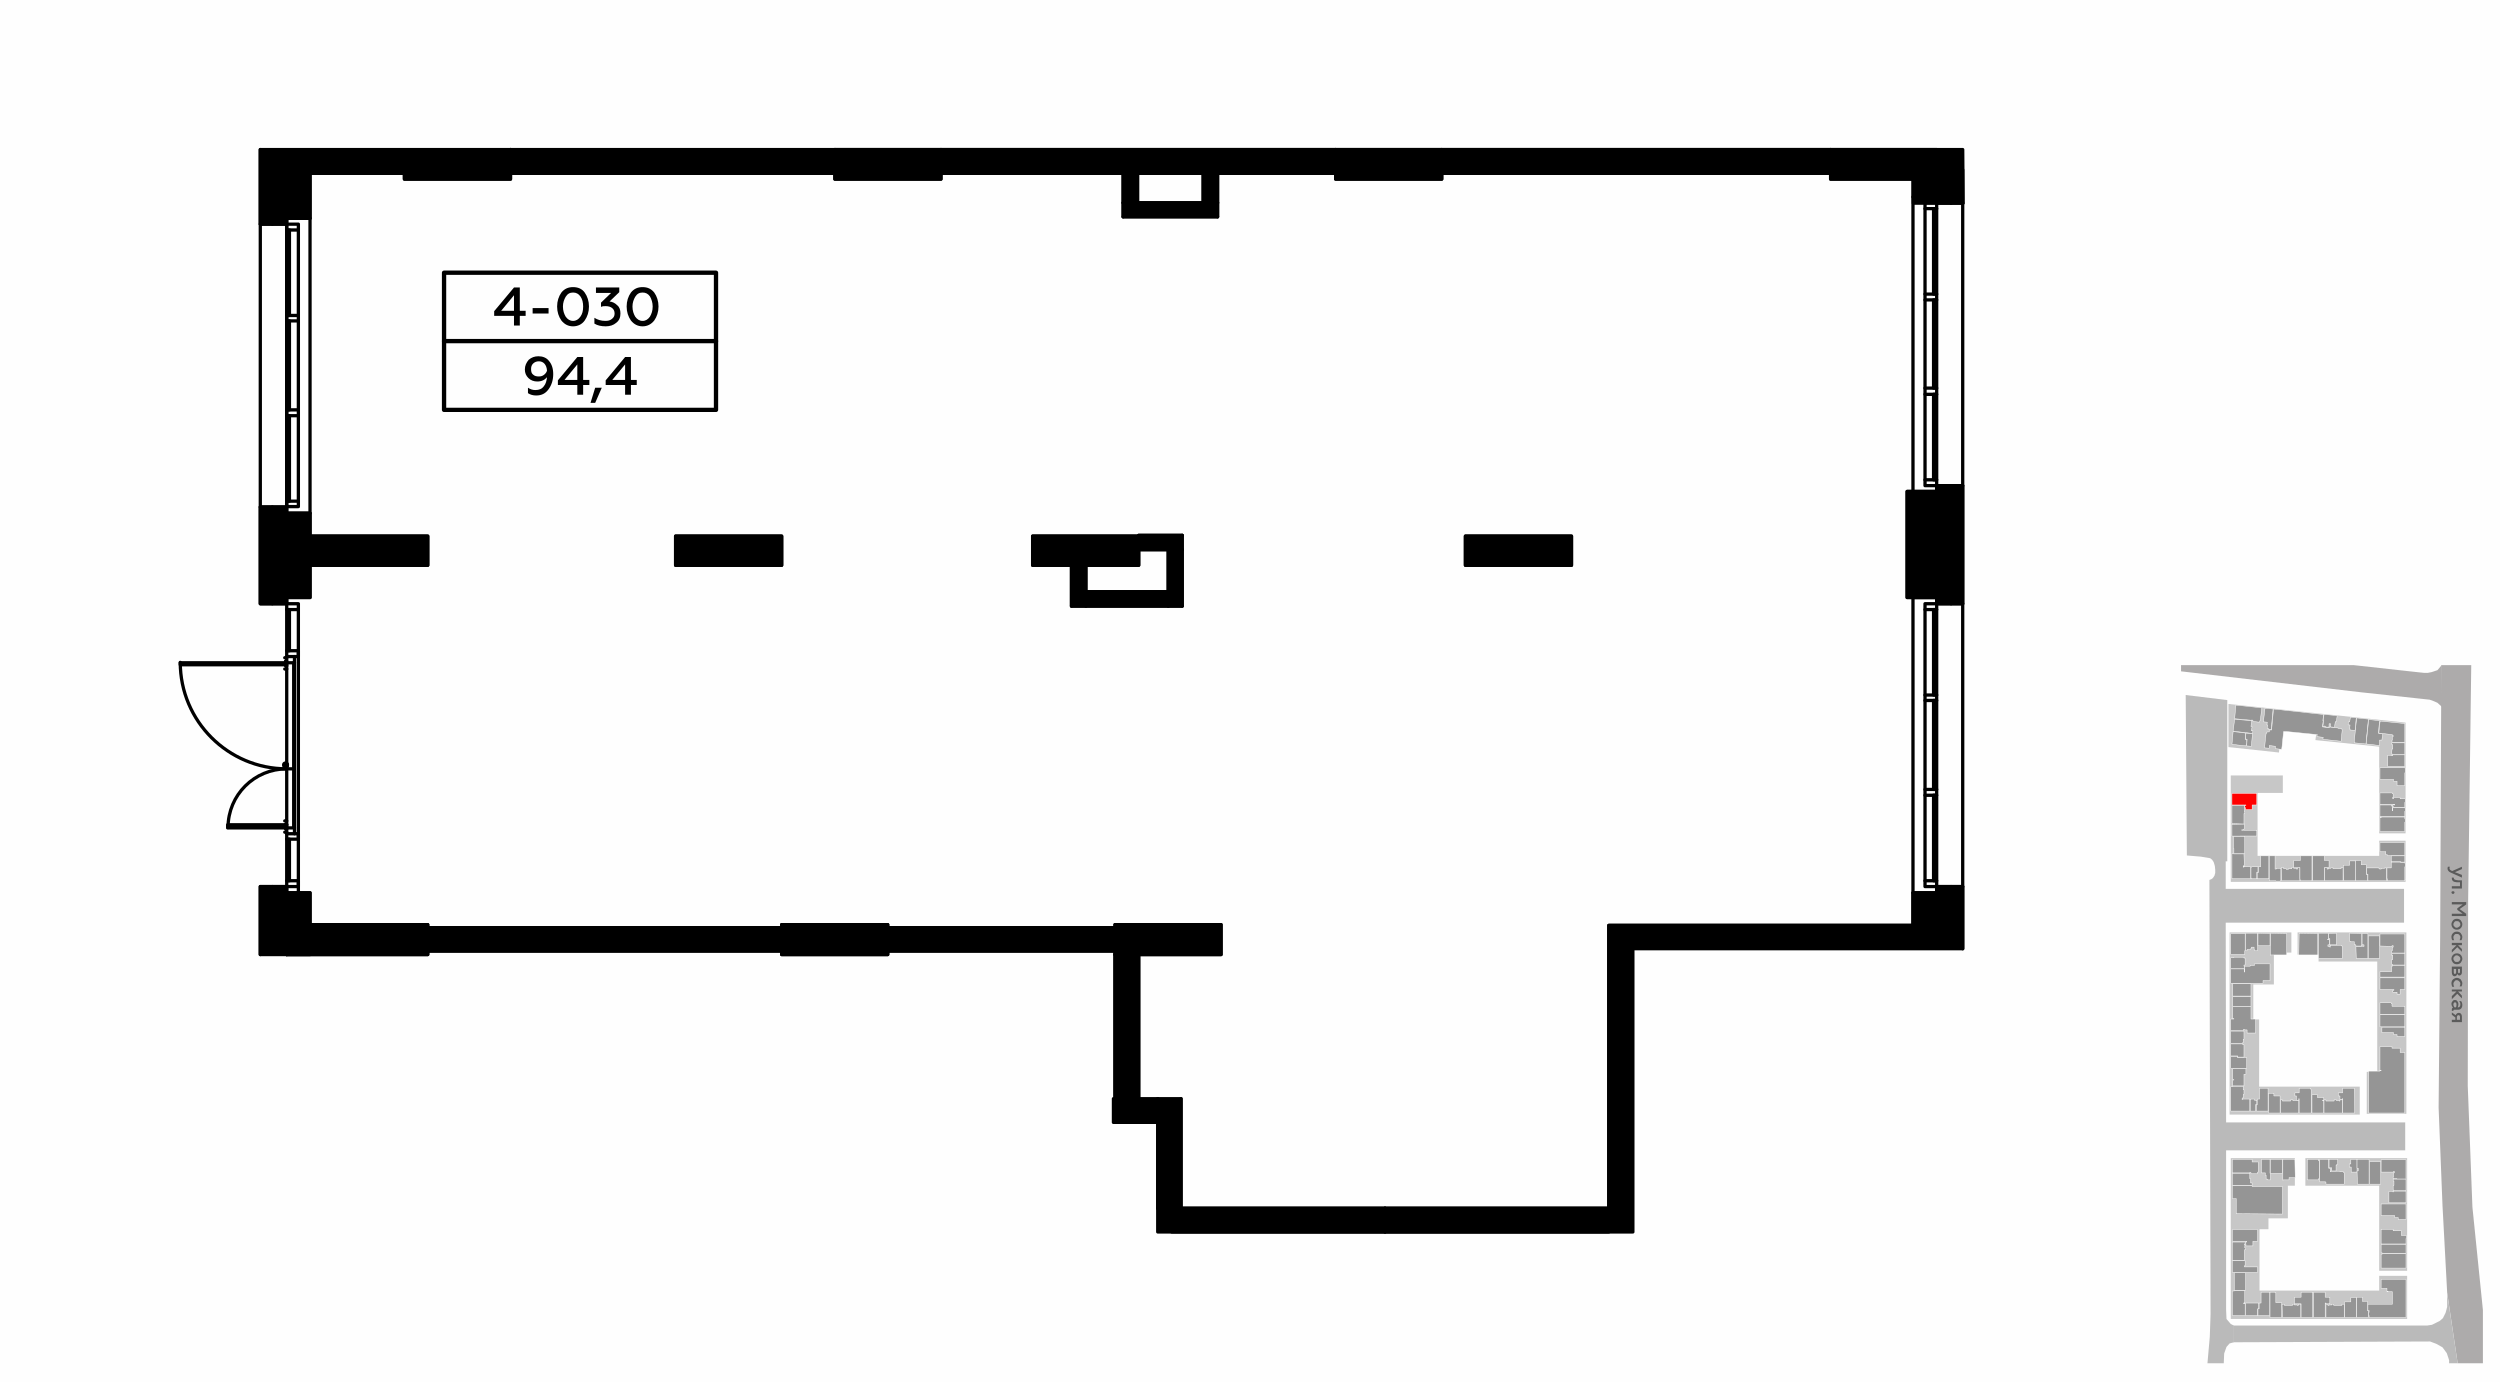 <?xml version="1.0" encoding="UTF-8"?>
<!DOCTYPE svg PUBLIC "-//W3C//DTD SVG 1.1//EN" "http://www.w3.org/Graphics/SVG/1.1/DTD/svg11.dtd">
<!-- Creator: CorelDRAW X8 -->
<svg xmlns="http://www.w3.org/2000/svg" xml:space="preserve" width="100%" height="100%" version="1.1" style="shape-rendering:geometricPrecision; text-rendering:geometricPrecision; image-rendering:optimizeQuality; fill-rule:evenodd; clip-rule:evenodd"
viewBox="0 0 6435 3556"
 xmlns:xlink="http://www.w3.org/1999/xlink">
 <defs>
  <style type="text/css">
   <![CDATA[
    .str2 {stroke:black;stroke-width:8.47;stroke-linecap:round;stroke-linejoin:round}
    .str1 {stroke:black;stroke-width:8.47;stroke-linecap:round;stroke-linejoin:round}
    .str3 {stroke:black;stroke-width:8.47;stroke-linecap:round;stroke-linejoin:round}
    .str4 {stroke:black;stroke-width:11.12;stroke-linecap:round;stroke-linejoin:round}
    .str5 {stroke:black;stroke-width:11.12;stroke-linecap:round;stroke-linejoin:round}
    .str0 {stroke:white;stroke-width:1.15;stroke-linecap:round;stroke-linejoin:round}
    .fil1 {fill:none}
    .fil8 {fill:none;fill-rule:nonzero}
    .fil0 {fill:#FEFEFE}
    .fil11 {fill:black}
    .fil10 {fill:black}
    .fil3 {fill:#959595}
    .fil5 {fill:#ADABAB}
    .fil6 {fill:#BABABA}
    .fil2 {fill:#C7C7C7}
    .fil4 {fill:red}
    .fil7 {fill:#5B5B5B;fill-rule:nonzero}
    .fil9 {fill:black;fill-rule:nonzero}
    .fil12 {fill:black;fill-rule:nonzero}
   ]]>
  </style>
 </defs>
 <g id="Слой_x0020_1">
  <g id="_592502032">
   <g>
    <rect class="fil0" width="6435" height="3556"/>
    <rect class="fil1" x="5614" y="1712" width="778" height="1797"/>
    <polygon class="fil2" points="5736,1923 5736,1812 6192,1860 6192,2145 6124,2145 6124,1922 5960,1905 5960,1904 5962,1890 5872,1881 5866,1937 "/>
    <polygon class="fil2" points="5876,1996 5876,2041 5811,2041 5811,2203 6124,2203 6124,2164 6192,2164 6192,2270 5742,2270 5742,1996 "/>
    <polygon class="fil2" points="5914,2457 5914,2400 6194,2400 6194,2867 6092,2867 6092,2759 6119,2759 6119,2475 5968,2475 5968,2457 "/>
    <polygon class="fil2" points="5898,2400 5898,2452 5853,2452 5853,2534 5800,2534 5800,2624 5815,2624 5815,2797 6074,2797 6074,2869 5739,2869 5739,2400 "/>
    <polygon class="fil2" points="5934,2981 6196,2981 6196,3271 6124,3271 6124,3052 5934,3052 "/>
    <polygon class="fil2" points="6124,3284 6196,3284 6196,3395 5742,3395 5742,2981 5907,2981 5907,3052 5889,3052 5889,3136 5839,3136 5839,3164 5816,3164 5816,3322 6124,3322 "/>
    <path class="fil3 str0" d="M6146 1944c0,16 0,13 0,29 15,0 29,0 44,0 0,-6 0,-20 0,-28l0 -2 -4 0 -13 0 -4 0 -10 0 0 2 -2 0 -1 0 0 -1 -10 0z"/>
    <path class="fil3 str0" d="M6126 1976l0 0c0,20 0,9 0,29l0 1 5 0 0 0 16 0 0 0 4 0 0 0 10 0 0 5 9 0 0 10 0 1 20 0 0 -2c0,-19 0,-8 0,-27l0 0 0 -4 1 0 0 -1 0 0 0 0 0 -1 0 -1 0 0 0 0 0 -4 0 -2 0 -1 0 0 0 0 0 -1 0 -1 0 0 0 0 -1 0 0 -1 -3 0 0 0c-20,0 -41,0 -61,0z"/>
    <path class="fil3 str0" d="M6146 2041l-15 0 0 0 -5 0 0 1c0,18 0,11 0,28l0 0 0 1 34 0 0 -1 4 0 0 2 -4 0 0 0 -1 0 0 4 2 0 0 2c21,0 7,0 29,0l0 -1 0 0 0 -4 0 0 0 -2 0 -5 0 -1 1 0 0 -1 0 0 0 0 0 0 0 0 0 -4 0 -3 0 0 0 0 0 0 0 0 0 -1 -13 0 0 -3 -17 0 0 3 -2 0 0 -4 1 0 0 -9 -2 0 0 -2 -7 0 0 0 -5 0 0 0z"/>
    <path class="fil3 str0" d="M6158 2072l-32 0 0 2 0 0 0 2 0 9 0 0 0 4 0 0 0 2 0 9 0 2 3 0 0 0c32,0 36,0 61,0l0 -4 0 0 0 -4 0 0 0 -5 0 -1 1 0 0 0 0 0 0 0 0 0 0 -1 0 -4 0 -2 0 0 0 0 0 -1 0 0 0 0 -1 0 0 -1 -15 0 -1 0 -15 0 0 3 0 0 0 5 -1 0 0 -5 0 -7 -2 0 0 -2 2 0 0 -1z"/>
    <path class="fil3 str0" d="M6129 2103l-4 0 0 0 4 0 0 2 -3 0 0 2 0 10 0 7 0 10 0 2 0 0 0 4 13 0c23,0 21,0 39,0l12 0 0 -4 0 0 0 -12 0 -8 1 0 0 0 0 0 0 -1 0 0 0 0 0 -4 0 -3 0 0 0 0 0 0 0 0 0 0 -1 0 0 -5 0 0c-20,0 -40,0 -61,0z"/>
    <path class="fil3 str0" d="M6005 2236l0 -1 0 -2 -5 0 0 1 0 1 -4 0 0 0 -3 0 0 1 0 1 -2 0 -1 0 0 -2 0 -1 0 -1 -6 0 0 2 0 0 0 9 0 0 0 4 0 0 0 14 0 0 0 5c13,0 37,0 47,0l0 0 0 -5 0 0 0 -10 0 0 0 -4 0 0 0 -13 0 -1 0 -1 -5 0 0 3 -1 0c-8,0 -11,0 -20,0z"/>
    <path class="fil3 str0" d="M6095 2250c0,5 0,11 0,17 0,0 37,0 48,0l0 -5 0 -17 0 -4 0 -7 -5 0 0 1 -1 0 -8 0 0 2 0 0 -4 0 0 -1 0 -1 -2 0 0 -1c-15,0 -13,0 -31,0l0 2 0 1 0 13 2 0 1 0z"/>
    <path class="fil3 str0" d="M6144 2262l1 0 0 5c22,0 29,0 45,0l0 -4 1 0 0 0 -1 0 0 -4 0 0 0 -2 0 -10 0 0 0 -4 0 0 0 -8 0 0 0 -4 1 0 0 0 0 0 0 0 0 0 0 -1 0 -4 0 -2 0 0 0 0 0 -1 0 -1 0 0 0 0 0 0 -1 0 0 -2 -10 0 -1 0 0 -1 -3 0 0 0 -9 0 0 0 -4 0 0 0 -8 0 0 14 0 1 -11 0c0,6 0,17 0,28z"/>
    <path class="fil3 str0" d="M5920 2262l0 -15 0 -4 0 -8 0 -2 -6 0 0 2 0 2 -1 0 -1 0 -1 0 0 -2 -3 0 0 0 -4 0 0 -1 0 -1 -5 0 0 2 0 1 -9 0 0 1 0 1 -4 0 -1 0 0 -2 -6 0 -1 0 0 -3 -6 0 0 1 0 1c0,11 1,21 1,32 13,0 31,0 45,0l2 0 0 -5z"/>
    <path class="fil3 str0" d="M5871 2262l0 -10 0 0 0 -4 0 0 0 -13 -3 0 0 0 -9 0 0 1 0 1 -2 0 -1 0 0 -2 0 0 0 -6 0 -9 0 -4 0 -13 -2 0 0 0 -11 0 -2 0c0,21 0,46 0,64l2 0 11 0 4 0 0 1 0 0 0 0 0 0 2 0 0 0 7 0 1 0 1 0 0 0 0 0 1 0 0 -1 1 0 0 -5 0 0z"/>
    <path class="fil3 str0" d="M5766 2152c8,0 12,0 17,0l6 0 4 0 13 0 3 0 0 -1 0 -12 0 0 0 -2 -13 0 -4 0 -15 0 -2 0 0 0 0 -2 0 -1 2 0 0 -9 0 0 0 -4 -1 0c-11,0 -22,1 -32,1l0 0 1 0c0,7 0,18 0,28l0 2 4 0 0 0 4 0 13 0zm8 -15l-4 0 0 -1 4 0 0 1z"/>
    <path class="fil4 str0" d="M5777 2072l0 0 4 0 0 1 -3 0 0 6 1 0 1 0 0 5 8 0 9 0 0 -12 12 0 0 -1c0,-10 0,-18 0,-28l0 -1 -64 0 0 2 0 28c11,0 21,0 32,0z"/>
    <polygon class="fil3 str0" points="5781,1887 5798,1888 5795,1921 5783,1920 5784,1903 5780,1902 5781,1887 "/>
    <path class="fil3 str0" d="M5748 1883l8 1c9,1 13,1 24,3l-1 16 4 1 0 8 -2 8 -36 -4 3 -33z"/>
    <polygon class="fil3 str0" points="5752,1851 5759,1852 5796,1855 5794,1870 5794,1870 5797,1870 5795,1881 5799,1881 5798,1888 5748,1882 "/>
    <polygon class="fil3 str0" points="5755,1815 5822,1822 5818,1855 5817,1855 5816,1859 5799,1857 5799,1854 5796,1853 5796,1854 5752,1850 "/>
    <polygon class="fil3 str0" points="5830,1823 5851,1825 5846,1878 5838,1877 5839,1875 5836,1875 5837,1866 5835,1866 5836,1859 5826,1858 "/>
    <path class="fil3 str0" d="M5852 1825l119 13 10 1 -2 16 1 0 -2 16c6,1 9,1 18,2l0 -2 23 3 0 1 9 1 0 2 1 0 -3 30 -47 -5 1 -5 -16 -2 0 -3 1 -2 -80 -8 -7 0 -4 39 -1 7 -16 -2 0 -6 -16 -2 0 7 -12 -1c1,-16 3,-28 4,-38l2 0 0 -3 6 0 0 -5 6 0c2,-20 3,-33 5,-54z"/>
    <path class="fil3 str0" d="M6066 1848l1 0 29 3 0 3c-2,22 -4,38 -6,61l-30 -3 0 -5c3,-26 3,-34 6,-59z"/>
    <path class="fil3 str0" d="M6097 1852l28 3 -3 32 2 1 9 1 -2 16 -6 0 0 14 -34 -4 0 -5c2,-21 4,-36 6,-58z"/>
    <polygon class="fil3 str0" points="6127,1856 6186,1862 6190,1862 6190,1911 6157,1911 6157,1905 6158,1905 6158,1896 6160,1896 6160,1893 6158,1893 6158,1891 6124,1887 6123,1887 6126,1859 "/>
    <polygon class="fil3 str0" points="6159,1941 6156,1941 6157,1928 6159,1928 6159,1917 6157,1917 6156,1913 6157,1912 6190,1912 6190,1942 6186,1942 6159,1942 "/>
    <polygon class="fil3 str0" points="6126,2169 6131,2169 6190,2169 6190,2202 6145,2202 6145,2200 6141,2200 6141,2192 6126,2192 "/>
    <polygon class="fil3 str0" points="6190,2219 6180,2219 6180,2218 6155,2218 6155,2203 6190,2203 "/>
    <path class="fil3 str0" d="M6063 2215l15 0 0 11 13 0c0,10 0,14 0,25l3 0 0 16 -31 0c0,-20 0,-34 0,-52z"/>
    <path class="fil3 str0" d="M6048 2216l15 0c0,18 0,31 0,51l-30 0 -1 -40 16 0 0 -11z"/>
    <path class="fil3 str0" d="M5953 2267c0,-24 0,-40 0,-63l0 -1 30 0 0 12 12 0 0 18 -12 0 0 34 -30 0z"/>
    <path class="fil3 str0" d="M5951 2267l-30 0 -1 -5 0 -29 -16 0 0 -18 17 0 0 -12 30 0 0 3c0,23 0,37 0,61z"/>
    <path class="fil3 str0" d="M5819 2203l21 0c0,22 0,36 0,59l-30 0 0 -16 3 0 0 -15 6 0 0 -28z"/>
    <polygon class="fil3 str0" points="5796,2231 5812,2231 5812,2234 5812,2245 5809,2245 5809,2262 5795,2262 5794,2259 5794,2232 5796,2232 "/>
    <path class="fil3 str0" d="M5750 2198l26 0c0,11 1,19 1,30l-2 0 0 2 1 0 0 0 0 0 0 0 1 0 0 1 1 0 15 0c0,9 0,19 0,31l-48 0 0 -65 5 1zm24 32l2 0 0 1 0 0 0 1 -2 0 0 -2z"/>
    <path class="fil3 str0" d="M5749 2153l4 0 25 0c0,17 0,29 0,44l-28 0 0 -13 -1 0 0 -31z"/>
    <path class="fil3 str0" d="M5745 2073l32 0c0,9 0,7 0,16l1 0 0 5 -2 0c0,10 0,15 0,27l-31 -1 0 -47z"/>
    <polygon class="fil3 str0" points="6050,1846 6063,1847 6065,1848 6062,1880 6049,1879 6049,1876 6049,1877 6048,1876 6048,1876 6049,1866 6044,1866 6045,1858 6048,1858 "/>
    <polygon class="fil3 str0" points="5982,1839 5984,1839 6016,1842 6014,1856 6013,1856 6013,1858 6011,1858 6009,1872 5998,1871 5999,1863 5995,1863 5995,1868 5995,1869 5994,1872 5985,1871 5985,1870 5985,1869 5982,1869 5982,1870 5979,1870 5981,1855 5980,1854 "/>
    <polygon class="fil3 str0" points="5747,2565 5794,2565 5794,2590 5747,2590 5747,2566 "/>
    <polygon class="fil3 str0" points="6131,2644 6190,2644 6190,2668 6170,2668 6170,2663 6161,2663 6161,2658 6131,2658 "/>
    <polygon class="fil3 str0" points="5966,2458 5966,2403 5918,2402 5917,2458 "/>
    <polygon class="fil3 str0" points="5968,2458 5968,2463 5968,2463 5968,2467 5970,2467 6028,2467 6029,2467 6029,2462 6029,2462 6029,2446 6029,2446 6029,2442 6029,2435 6027,2435 6027,2434 6027,2433 5998,2433 5998,2434 5998,2438 5997,2438 5997,2436 5992,2436 5992,2436 5992,2432 5992,2432 5996,2432 5996,2419 5991,2419 5991,2418 5993,2418 5993,2403 5993,2403 5993,2402 5968,2402 "/>
    <polygon class="fil3 str0" points="5994,2403 5994,2416 5997,2416 5997,2417 5997,2418 5997,2418 5997,2419 5997,2432 6014,2432 6014,2415 6014,2415 6014,2402 "/>
    <polygon class="fil3 str0" points="6065,2467 6066,2467 6093,2467 6095,2467 6095,2462 6095,2449 6095,2445 6095,2403 6080,2403 6080,2432 6084,2432 6085,2432 6085,2436 6084,2436 6081,2436 6081,2436 6081,2435 6079,2435 6079,2435 6079,2436 6064,2436 "/>
    <polygon class="fil3 str0" points="6064,2435 6078,2435 6078,2435 6078,2434 6079,2434 6079,2403 6050,2402 6048,2402 6048,2423 6050,2423 6051,2423 6051,2424 6060,2424 6060,2425 6060,2432 6064,2432 6064,2433 "/>
    <polygon class="fil3 str0" points="6096,2409 6096,2467 6097,2467 6109,2467 6122,2467 6125,2467 6125,2409 "/>
    <polygon class="fil3 str0" points="6126,2435 6157,2436 6157,2434 6157,2434 6160,2434 6160,2434 6160,2438 6160,2438 6158,2438 6158,2446 6158,2447 6156,2447 6156,2453 6157,2453 6190,2453 6190,2405 6190,2404 6126,2404 "/>
    <path class="fil3 str0" d="M6157 2454l0 3 -1 0 0 2 2 0 1 0 0 1 0 1 0 8 0 1 -3 0 0 12 1 0 0 0 1 0 0 1 0 1c11,0 21,0 32,0l0 -2c0,-8 0,-21 0,-28 -14,0 -21,0 -33,0z"/>
    <path class="fil3 str0" d="M6158 2485l0 1 0 1 -1 0 0 -1 -1 0 0 15c-10,0 -20,0 -30,0l0 1 0 12 0 1c24,0 38,0 64,0 0,-22 0,-8 0,-29l0 -1c-11,0 -21,0 -32,0z"/>
    <polygon class="fil3 str0" points="6126,2517 6126,2519 6126,2546 6126,2547 6162,2547 6162,2549 6159,2549 6159,2554 6169,2554 6170,2554 6170,2559 6178,2559 6178,2548 6178,2547 6190,2547 6190,2546 6190,2517 "/>
    <polygon class="fil3 str0" points="6155,2581 6126,2581 6126,2583 6126,2610 6126,2611 6190,2611 6190,2590 6157,2590 6157,2590 6157,2583 6155,2583 6155,2583 "/>
    <polygon class="fil3 str0" points="6126,2612 6126,2614 6126,2622 6126,2629 6126,2641 6126,2643 6190,2643 6190,2612 "/>
    <polygon class="fil3 str0" points="6146,2694 6130,2694 6126,2694 6126,2695 6126,2752 6126,2755 6129,2755 6129,2756 6125,2756 6125,2756 6126,2756 6126,2757 6097,2757 6097,2865 6190,2865 6190,2709 6178,2709 6178,2708 6178,2698 6169,2698 6157,2698 6157,2694 6150,2694 "/>
    <polygon class="fil3 str0" points="6060,2801 6059,2801 6032,2801 6030,2801 6030,2813 6029,2813 6019,2813 6019,2821 6023,2821 6023,2822 6023,2830 6029,2830 6029,2828 6030,2828 6030,2833 6030,2841 6030,2845 6030,2860 6030,2865 6060,2865 6061,2865 "/>
    <path class="fil3 str0" d="M5949 2804l-1 0 0 -3 -1 0c-9,0 -18,0 -27,0l-2 0 0 12 -1 0 -10 0 0 8 4 0 0 1 0 10 6 0 0 -4 1 0 0 5 0 0c0,11 0,21 0,32l2 0c15,0 14,0 29,0 0,-24 0,-38 0,-61z"/>
    <polygon class="fil3 str0" points="5917,2860 5917,2845 5917,2841 5917,2833 5902,2833 5902,2832 5902,2831 5896,2831 5896,2834 5895,2834 5875,2834 5875,2833 5875,2831 5870,2831 5870,2832 5870,2832 5870,2833 5870,2833 5870,2865 5900,2865 5904,2865 5916,2865 5917,2865 "/>
    <path class="fil3 str0" d="M5869 2821l-16 0 0 -1 0 -2 0 -4 -14 0c0,18 0,31 0,51l1 0c9,0 21,0 29,0 0,-18 0,-30 0,-44z"/>
    <polygon class="fil3 str0" points="5838,2818 5838,2804 5838,2801 5836,2801 5825,2801 5825,2801 5821,2801 5821,2801 5816,2801 5816,2828 5816,2829 5810,2829 5810,2832 5810,2832 5810,2844 5809,2844 5808,2844 5808,2860 5836,2860 5838,2860 "/>
    <polygon class="fil3 str0" points="5809,2843 5809,2832 5803,2832 5803,2831 5803,2829 5794,2829 5794,2830 5794,2830 5792,2830 5792,2860 5806,2860 5806,2856 5806,2847 5806,2843 5808,2843 "/>
    <polygon class="fil3 str0" points="5791,2829 5788,2829 5775,2829 5773,2829 5773,2830 5773,2830 5772,2830 5771,2830 5771,2829 5771,2829 5771,2828 5772,2828 5772,2826 5773,2826 5774,2826 5774,2818 5774,2817 5776,2817 5776,2805 5774,2805 5774,2805 5774,2804 5774,2803 5774,2800 5774,2800 5774,2796 5747,2796 5747,2797 5746,2797 5746,2797 5742,2797 5742,2826 5742,2830 5742,2854 5742,2859 5742,2860 5789,2860 5791,2860 "/>
    <polygon class="fil3 str0" points="5776,2795 5776,2766 5776,2765 5781,2765 5781,2750 5750,2750 5750,2751 5747,2751 5747,2777 5747,2779 5750,2779 5750,2780 5747,2780 5747,2795 "/>
    <path class="fil3 str0" d="M5783 2750l0 -28c-12,0 -9,0 -24,0l0 -1 0 -2c-6,0 -11,0 -17,0 0,4 0,13 0,18l0 12 0 1c14,0 31,0 41,0z"/>
    <polygon class="fil3 str0" points="5755,2718 5760,2718 5760,2719 5760,2721 5772,2721 5773,2721 5776,2721 5776,2689 5774,2689 5774,2688 5772,2688 5772,2688 5772,2687 5742,2687 5742,2717 5742,2718 5747,2718 "/>
    <polygon class="fil3 str0" points="5982,2831 5987,2831 5987,2834 6008,2834 6008,2831 6014,2831 6014,2833 6021,2833 6021,2834 6023,2834 6023,2833 6023,2833 6023,2831 6029,2831 6029,2833 6029,2865 5982,2865 "/>
    <path class="fil3 str0" d="M5978 2833l0 -1 3 0 0 -7 -15 0 -1 0 0 -7 -14 0c0,15 0,29 0,47 7,0 18,0 28,0l2 0 0 -5 0 -10 0 -4 0 -13c1,0 3,0 -3,0z"/>
    <polygon class="fil3 str0" points="5774,2684 5774,2676 5774,2675 5776,2675 5776,2654 5760,2654 5756,2654 5742,2654 5742,2686 5772,2686 5772,2684 5772,2684 "/>
    <polygon class="fil3 str0" points="5774,2653 5774,2651 5774,2650 5778,2650 5778,2651 5784,2651 5784,2651 5784,2653 5784,2659 5806,2659 5806,2623 5794,2623 5794,2616 5794,2606 5794,2604 5794,2594 5794,2591 5747,2591 5747,2621 5747,2621 5747,2622 5750,2622 5750,2623 5746,2623 5746,2623 5742,2623 5742,2623 5742,2653 "/>
    <polygon class="fil3 str0" points="5747,2564 5794,2564 5794,2532 5794,2532 5794,2532 5794,2532 5747,2532 5746,2532 5746,2532 5747,2532 "/>
    <polygon class="fil3 str0" points="5747,2531 5814,2531 5823,2531 5825,2531 5825,2524 5836,2524 5836,2524 5843,2524 5843,2522 5843,2511 5843,2507 5843,2491 5843,2482 5843,2481 5812,2481 5811,2481 5803,2481 5803,2484 5803,2485 5792,2485 5792,2486 5792,2487 5778,2487 5778,2487 5778,2493 5778,2502 5777,2502 5777,2494 5742,2494 5742,2531 "/>
    <polygon class="fil3 str0" points="5777,2493 5777,2487 5776,2487 5776,2486 5776,2484 5777,2484 5779,2484 5779,2466 5776,2466 5776,2466 5776,2464 5750,2464 5750,2465 5742,2465 5742,2493 "/>
    <polygon class="fil3 str0" points="5844,2447 5844,2459 5845,2458 5886,2458 5886,2403 5844,2402 5844,2403 "/>
    <polygon class="fil3 str0" points="5742,2403 5779,2403 5779,2410 5779,2447 5778,2447 5778,2457 5742,2457 "/>
    <polygon class="fil3 str0" points="5811,2402 5811,2447 5803,2447 5803,2444 5802,2444 5802,2438 5795,2438 5795,2442 5793,2442 5793,2444 5784,2444 5784,2447 5780,2447 5780,2402 "/>
    <polygon class="fil3 str0" points="5843,2403 5843,2434 5812,2434 5812,2402 "/>
    <path class="fil3 str0" d="M5970 2988l-2 0 0 -4 -2 0 -9 0 -5 0 -10 0 -3 0c0,17 0,36 0,53l3 0 10 0 5 0 9 0 2 0 0 -3 2 0 0 -6 0 -4 0 -32 0 -4z"/>
    <polygon class="fil3 str0" points="5971,3040 5971,3040 5971,3042 5986,3042 5986,3043 5986,3043 5987,3043 5987,3048 5988,3048 6033,3048 6034,3048 6034,3018 6032,3018 6032,3017 6032,3016 6024,3016 6023,3016 6023,3015 6000,3015 6000,3016 5998,3016 5998,3012 5998,3007 5994,3007 5994,3006 5994,3000 5994,2998 5994,2984 5984,2984 5980,2984 5971,2984 "/>
    <polygon class="fil3 str0" points="6047,2996 6047,3004 6051,3004 6052,3004 6052,3014 6052,3014 6052,3017 6067,3017 6067,3000 6067,2995 6067,2984 6064,2984 6064,2984 6063,2984 6053,2984 6051,2984 6051,2995 6051,2996 "/>
    <polygon class="fil3 str0" points="6067,3007 6069,3007 6070,3007 6070,3014 6069,3014 6067,3014 6068,3048 6069,3048 6081,3048 6085,3048 6097,3048 6098,3048 6098,2984 6097,2984 6067,2984 "/>
    <polygon class="fil3 str0" points="6099,2990 6099,3048 6100,3048 6125,3048 6128,3048 6128,2990 6124,2990 6101,2990 "/>
    <path class="fil3 str0" d="M6129 2990l0 11 0 0 0 4 0 0 0 12 0 0 0 0 0 0c16,0 16,0 31,0l1 0 0 -1 0 -1 1 0 1 0 0 4 0 0 -2 0 0 8 0 1 -1 0 0 6 0 0c25,0 -10,0 33,0l0 -2c0,-15 0,-30 0,-46l0 -1c-21,0 -41,0 -63,0l-1 0 0 5 0 0z"/>
    <polygon class="fil3 str0" points="6160,3035 6160,3038 6160,3038 6160,3040 6161,3040 6162,3040 6162,3042 6162,3043 6162,3050 6162,3051 6160,3051 6160,3063 6160,3063 6161,3063 6161,3064 6161,3065 6193,3065 6193,3064 6193,3036 6193,3035 "/>
    <polygon class="fil3 str0" points="6161,3066 6161,3067 6161,3068 6160,3068 6159,3068 6159,3067 6149,3067 6149,3096 6193,3096 6193,3095 6193,3068 6193,3066 "/>
    <polygon class="fil3 str0" points="6129,3099 6129,3099 6129,3127 6129,3129 6163,3129 6164,3129 6164,3134 6172,3134 6173,3134 6173,3139 6193,3139 6193,3138 6193,3100 6193,3099 "/>
    <polygon class="fil3 str0" points="6129,3164 6129,3165 6129,3202 6193,3202 6193,3201 6193,3201 6193,3196 6193,3196 6193,3189 6193,3188 6194,3188 6194,3188 6194,3188 6194,3187 6194,3180 6194,3180 6194,3180 6194,3180 6181,3180 6181,3179 6181,3168 6173,3168 6172,3168 6160,3168 6160,3167 6160,3164 "/>
    <polygon class="fil3 str0" points="6177,3203 6129,3203 6129,3204 6129,3225 6132,3225 6132,3226 6193,3226 6193,3203 6193,3203 6178,3203 "/>
    <polygon class="fil3 str0" points="6132,3227 6132,3227 6132,3228 6129,3228 6129,3231 6129,3264 6138,3264 6147,3264 6177,3264 6193,3264 6193,3227 "/>
    <polygon class="fil3 str0" points="6129,3293 6129,3298 6129,3309 6129,3316 6144,3316 6144,3317 6144,3324 6147,3324 6147,3325 6144,3325 6144,3325 6147,3325 6147,3325 6158,3325 6158,3356 6158,3357 6095,3357 6095,3360 6095,3361 6095,3373 6096,3373 6098,3373 6098,3378 6097,3378 6097,3386 6098,3386 6098,3391 6099,3391 6192,3391 6193,3391 6193,3387 6193,3387 6193,3293 6192,3293 "/>
    <polygon class="fil3 str0" points="6094,3350 6081,3350 6081,3349 6081,3342 6081,3339 6066,3339 6066,3391 6068,3391 6079,3391 6083,3391 6095,3391 6096,3391 6096,3386 6096,3378 6096,3374 6095,3374 6094,3374 "/>
    <polygon class="fil3 str0" points="6065,3342 6065,3340 6051,3340 6051,3343 6051,3351 6050,3351 6035,3351 6035,3386 6035,3386 6035,3391 6037,3391 6048,3391 6052,3391 6064,3391 6065,3391 "/>
    <polygon class="fil3 str0" points="6034,3359 6034,3357 6034,3357 6028,3357 6028,3360 6027,3360 6007,3360 6007,3359 6007,3357 6002,3357 6002,3358 6002,3359 5998,3359 5998,3359 5995,3359 5995,3360 5995,3360 5993,3360 5992,3360 5992,3359 5992,3358 5992,3357 5987,3357 5987,3359 5987,3391 5988,3391 6033,3391 6034,3391 "/>
    <polygon class="fil3 str0" points="5985,3354 5987,3354 5987,3356 5992,3356 5993,3356 5997,3356 5997,3348 5997,3339 5986,3339 5985,3339 5985,3326 5984,3326 5957,3326 5955,3326 5955,3391 5956,3391 5984,3391 5985,3391 "/>
    <polygon class="fil3 str0" points="5873,3353 5859,3353 5858,3353 5858,3344 5858,3339 5858,3327 5856,3327 5856,3326 5845,3326 5843,3326 5843,3391 5845,3391 5856,3391 5860,3391 5872,3391 5873,3391 "/>
    <polygon class="fil3 str0" points="5923,3326 5953,3326 5953,3330 5953,3391 5923,3391 5923,3356 5906,3356 5906,3339 5923,3339 "/>
    <polygon class="fil3 str0" points="5779,3355 5778,3355 5778,3356 5777,3356 5776,3356 5775,3356 5775,3355 5776,3355 5776,3353 5777,3353 5777,3352 5777,3352 5778,3352 5778,3322 5751,3322 5751,3323 5750,3323 5746,3323 5746,3325 5746,3353 5746,3356 5746,3380 5746,3385 5746,3386 5750,3386 5750,3386 5762,3386 5762,3386 5766,3386 5778,3386 5779,3386 "/>
    <polygon class="fil3 str0" points="5780,3370 5780,3371 5780,3386 5782,3386 5782,3386 5809,3386 5811,3386 5811,3387 5811,3387 5811,3381 5811,3381 5811,3373 5811,3373 5811,3369 5812,3369 5814,3369 5814,3358 5814,3358 5814,3354 5780,3354 5780,3355 5780,3355 "/>
    <polygon class="fil3 str0" points="5815,3358 5815,3369 5815,3369 5812,3369 5812,3386 5813,3386 5825,3386 5829,3386 5840,3386 5842,3386 5842,3326 5841,3326 5820,3326 5820,3354 5820,3354 5815,3354 5815,3358 "/>
    <polygon class="fil3 str0" points="5780,3321 5780,3292 5780,3291 5780,3276 5751,3276 5751,3277 5751,3321 "/>
    <path class="fil3 str0" d="M5808 3275l3 0 0 -13 0 -1 -13 0 -4 0 -15 0 -2 0 0 -1 0 -2 0 0 2 0 0 -10 0 0 0 -3 -2 0c-10,0 -20,0 -31,0l0 2c0,9 0,18 0,27l0 1c25,0 38,0 62,0z"/>
    <polygon class="fil3 str0" points="5777,3244 5777,3218 5777,3217 5780,3217 5780,3212 5780,3212 5778,3212 5778,3208 5779,3208 5779,3205 5777,3205 5777,3205 5777,3203 5777,3202 5779,3202 5779,3202 5779,3197 5779,3197 5746,3197 5746,3198 5746,3243 5746,3244 "/>
    <path class="fil3 str0" d="M5783 3195l0 2 -3 0 0 5 0 0 1 0 0 5 9 0 9 0 0 -12 1 0 11 0 0 -29 0 -1 -3 0 0 0c-24,0 -38,0 -62,0l0 1c0,20 0,8 0,28l0 1c13,0 25,0 37,0z"/>
    <path class="fil3 str0" d="M5875 3125l0 -71 -78 0 0 -1 0 -1 -51 0 0 4 0 9 0 4 0 11 0 5 10 0 0 1 0 0c0,13 0,25 0,38l0 0c40,0 80,1 119,1z"/>
    <path class="fil3 str0" d="M5797 3051l0 -6 -3 0 -1 0 0 -11 -1 0 -1 0 0 -14 0 0c-15,0 -30,0 -45,0l0 2 0 11 0 5 0 11 0 2c17,0 34,0 51,0z"/>
    <polygon class="fil3 str0" points="5791,3019 5791,3018 5792,3018 5794,3018 5794,3019 5794,3021 5811,3021 5811,3018 5811,3017 5813,3017 5813,2991 5813,2991 5800,2991 5799,2991 5797,2991 5797,2984 5797,2984 5746,2984 5746,2989 5746,3000 5746,3004 5746,3016 5746,3019 "/>
    <polygon class="fil3 str0" points="5821,2984 5821,3019 5831,3019 5831,3020 5831,3025 5833,3025 5833,3026 5833,3035 5836,3035 5836,3036 5836,3037 5844,3037 5844,3020 5843,3020 5843,2984 5842,2984 5834,2984 5827,2984 5823,2984 "/>
    <polygon class="fil3 str0" points="5844,3020 5868,3020 5868,3020 5875,3020 5875,2991 5875,2991 5875,2984 5872,2984 5860,2984 5857,2984 5845,2984 5844,2984 "/>
    <path class="fil3 str0" d="M5876 2991l0 29 0 1 0 17 1 0 0 -1 3 0 10 0 2 0 0 -6 1 0 15 0c0,-16 -1,-31 -1,-47l-3 0 -10 0 -4 0 -10 0 -2 0 0 0 -1 0 0 0 -1 0 0 7z"/>
    <polygon class="fil3 str0" points="5901,3360 5881,3360 5880,3360 5880,3357 5874,3357 5874,3357 5874,3359 5875,3391 5920,3391 5922,3391 5922,3357 5916,3357 5916,3359 5916,3360 5915,3360 5914,3360 5913,3360 5913,3359 5910,3359 5910,3359 5906,3359 5906,3358 5906,3357 5901,3357 5901,3359 "/>
    <polygon class="fil3 str0" points="5995,2984 5995,3006 5998,3006 5999,3006 6001,3006 6002,3006 6002,3014 6013,3014 6013,2999 6014,2999 6015,2999 6015,2998 6015,2997 6017,2997 6017,2984 "/>
    <polygon class="fil5" points="6284,1712 6281,2408 6277,2851 6287,3103 6299,3327 6326,3509 6391,3509 6391,3372 6364,3107 6352,2795 6353,2318 6361,1712 "/>
    <polygon class="fil5" points="6286,1820 6274,1809 6265,1805 6254,1801 6217,1797 6078,1782 5614,1728 5614,1712 6058,1712 6212,1729 6240,1732 6249,1732 6259,1730 6274,1725 6285,1712 "/>
    <polygon class="fil6" points="6299,3329 6299,3364 6295,3379 6288,3393 6280,3400 6270,3405 6260,3410 6247,3412 6229,3412 5749,3412 5749,3455 6255,3453 6271,3459 6287,3468 6298,3483 6304,3501 6304,3509 6326,3509 "/>
    <polygon class="fil6" points="5750,3412 5742,3408 5731,3395 5730,3371 5730,2961 6191,2961 6191,2889 5730,2889 5729,2375 6188,2375 6188,2288 5729,2288 5729,2217 5733,2217 5733,1802 5626,1789 5629,2202 5665,2205 5689,2209 5694,2213 5698,2219 5701,2229 5702,2239 5702,2247 5700,2254 5696,2260 5692,2263 5687,2265 5690,3382 5688,3441 5684,3486 5682,3509 5724,3509 5725,3484 5731,3467 5739,3458 5750,3455 "/>
    <path class="fil7" d="M6300 2236c0,4 3,8 8,10l29 13 0 -7 -18 -7 18 -8 0 -6 -25 11c-5,-2 -7,-4 -7,-7 0,-1 0,-2 1,-4l-5 0c-1,2 -1,3 -1,5z"/>
    <path id="1" class="fil7" d="M6332 2281l-21 0 0 6 26 0 0 -21 -9 0c-9,-1 -12,-2 -12,-6 0,0 0,0 0,-1l-5 0c0,1 0,1 0,2 0,5 3,8 7,9 4,1 6,1 10,1l4 0 0 10z"/>
    <path id="2" class="fil7" d="M6310 2297c0,2 2,4 4,4 2,0 4,-2 4,-4 0,-2 -2,-3 -4,-3 -2,0 -4,1 -4,3z"/>
    <polygon id="3" class="fil7" points="6311,2328 6339,2328 6325,2338 6325,2342 6339,2352 6311,2352 6311,2358 6348,2358 6348,2352 6331,2340 6348,2328 6348,2322 6311,2322 "/>
    <path id="4" class="fil7" d="M6315 2379c0,-2 1,-4 3,-6 1,-2 3,-2 6,-2 2,0 4,0 6,2 2,2 3,4 3,6 0,3 -1,5 -3,6 -2,2 -4,3 -6,3 -3,0 -5,-1 -6,-3 -2,-1 -3,-3 -3,-6zm-5 0c0,4 2,8 4,10 3,3 6,4 10,4 4,0 7,-1 10,-4 2,-2 4,-6 4,-10 0,-4 -2,-7 -4,-10 -3,-3 -6,-4 -10,-4 -4,0 -7,1 -10,4 -2,3 -4,6 -4,10z"/>
    <path id="5" class="fil7" d="M6310 2412c0,3 1,6 2,8l5 0c-1,-2 -2,-4 -2,-7 0,-3 1,-5 3,-7 1,-2 3,-2 6,-2 2,0 4,0 6,2 2,2 3,4 3,7 0,2 -1,4 -2,7l5 0c1,-3 2,-5 2,-8 0,-4 -2,-7 -4,-10 -3,-3 -6,-4 -10,-4 -4,0 -7,1 -10,4 -3,3 -4,6 -4,10z"/>
    <polygon id="6" class="fil7" points="6311,2433 6323,2433 6311,2445 6311,2452 6325,2438 6337,2450 6337,2443 6327,2433 6337,2433 6337,2427 6311,2427 "/>
    <path id="7" class="fil7" d="M6315 2468c0,-3 1,-5 3,-6 1,-2 3,-3 6,-3 2,0 4,1 6,3 2,1 3,4 3,6 0,2 -1,4 -3,6 -2,2 -4,2 -6,2 -3,0 -5,0 -6,-2 -2,-2 -3,-4 -3,-6zm-5 0c0,4 2,7 4,10 3,3 6,4 10,4 4,0 7,-1 10,-4 2,-3 4,-6 4,-10 0,-4 -2,-8 -4,-10 -3,-3 -6,-4 -10,-4 -4,0 -7,1 -10,4 -2,2 -4,6 -4,10z"/>
    <path id="8" class="fil7" d="M6311 2503c0,6 3,10 7,10 3,0 6,-2 7,-6 1,2 3,4 5,4 4,0 7,-3 7,-8l0 -15 -26 0 0 15zm11 -9l0 8c0,3 -1,5 -3,5 -2,0 -3,-2 -3,-5l0 -8 6 0zm10 0l0 7c0,3 -1,4 -3,4 -1,0 -2,-1 -2,-4l0 -7 5 0z"/>
    <path id="9" class="fil7" d="M6310 2531c0,3 1,6 2,9l5 0c-1,-2 -2,-5 -2,-8 0,-2 1,-4 3,-6 1,-2 3,-3 6,-3 2,0 4,1 6,3 2,2 3,4 3,6 0,3 -1,5 -2,7l5 0c1,-2 2,-5 2,-8 0,-3 -2,-7 -4,-10 -3,-2 -6,-4 -10,-4 -4,0 -7,2 -10,4 -3,3 -4,7 -4,10z"/>
    <polygon id="10" class="fil7" points="6311,2552 6323,2552 6311,2564 6311,2572 6325,2558 6337,2570 6337,2563 6327,2552 6337,2552 6337,2547 6311,2547 "/>
    <path id="11" class="fil7" d="M6315 2601c0,-1 1,-2 3,-2l10 0c6,0 10,-5 10,-12 0,-4 -1,-7 -3,-10l-5 0c2,3 3,5 3,8 0,5 -2,8 -6,8l-1 0c1,-2 2,-5 2,-8 0,-3 -1,-6 -3,-8 -1,-2 -3,-3 -6,-3 -3,0 -5,1 -6,3 -2,2 -3,4 -3,7 0,4 2,7 4,10 -2,0 -3,2 -3,5 0,1 0,3 0,3l5 0c-1,0 -1,-1 -1,-1zm3 -8c-1,-2 -3,-4 -3,-7 0,-4 2,-6 4,-6 3,0 4,2 4,6 0,3 0,5 -2,7l-3 0z"/>
    <path id="12" class="fil7" d="M6311 2612l9 7 0 6 -9 0 0 6 26 0 0 -14c0,-6 -3,-10 -8,-10 -4,0 -7,3 -8,6l-10 -7 0 6zm13 6c0,-3 2,-5 4,-5 3,0 4,2 4,5l0 7 -8 0 0 -7z"/>
   </g>
   <g>
    <polyline class="fil8 str1" points="1101,2380 738,2380 738,2457 1101,2457 1101,2380 "/>
    <polyline class="fil8 str1" points="1101,1380 738,1380 738,1455 1101,1455 1101,1380 "/>
    <polyline class="fil8 str1" points="2012,2380 2012,2457 2285,2457 2285,2380 2012,2380 "/>
    <polyline class="fil8 str1" points="2870,2380 2870,2457 3143,2457 3143,2380 2870,2380 "/>
    <polyline class="fil8 str1" points="3772,1380 3772,1455 4045,1455 4045,1380 3772,1380 "/>
    <polyline class="fil8 str1" points="2658,1380 2658,1455 2931,1455 2931,1380 2658,1380 "/>
    <polyline class="fil8 str1" points="1739,1380 1739,1455 2012,1455 2012,1380 1739,1380 "/>
    <polyline class="fil8 str1" points="1041,446 1041,461 1314,461 1314,385 "/>
    <polyline class="fil8 str1" points="2422,385 2149,385 2149,461 2422,461 2422,385 "/>
    <polyline class="fil8 str1" points="3711,385 3438,385 3438,461 3711,461 3711,385 "/>
    <polyline class="fil8 str1" points="4985,385 4712,385 4712,461 4985,461 4985,385 "/>
    <path class="fil8 str1" d="M4909 1265l0 273 76 0m0 -273l-76 0"/>
    <polyline class="fil8 str1" points="4991,2382 4141,2382 4141,3110 "/>
    <polyline class="fil8 str1" points="4141,3110 3565,3110 3565,3171 4141,3171 "/>
    <line class="fil8 str1" x1="3016" y1="3171" x2="3565" y2= "3171" />
    <line class="fil8 str1" x1="3565" y1="3110" x2="2980" y2= "3110" />
    <line class="fil8 str1" x1="3040" y1="3110" x2="3040" y2= "2828" />
    <line class="fil8 str1" x1="798" y1="2457" x2="738" y2= "2457" />
    <polyline class="fil8 str1" points="738,2381 798,2381 798,2298 738,2298 "/>
    <polyline class="fil8 str1" points="738,1538 798,1538 798,1455 738,1455 "/>
    <polyline class="fil8 str1" points="738,1380 798,1380 798,1321 738,1321 "/>
    <polyline class="fil8 str1" points="738,562 798,562 798,446 "/>
    <line class="fil8 str1" x1="798" y1="446" x2="1041" y2= "446" />
    <polyline class="fil8 str1" points="1314,385 1314,446 2149,446 2149,385 "/>
    <polyline class="fil8 str1" points="2422,446 3438,446 3438,385 2422,385 2422,446 "/>
    <polyline class="fil8 str1" points="3711,446 4712,446 4712,385 3711,385 3711,446 "/>
    <polyline class="fil8 str1" points="4985,461 4924,461 4924,507 4985,507 "/>
    <line class="fil8 str1" x1="4924" y1="1265" x2="4924" y2= "507" />
    <polyline class="fil8 str1" points="4985,2298 4924,2298 4924,2382 4985,2382 4985,2382 "/>
    <polyline class="fil8 str1" points="4924,2298 4924,1538 4985,1538 "/>
    <line class="fil8 str1" x1="3043" y1="1378" x2="2931" y2= "1378" />
    <line class="fil8 str1" x1="2758" y1="1560" x2="3043" y2= "1560" />
    <line class="fil8 str1" x1="3007" y1="1523" x2="2795" y2= "1523" />
    <line class="fil8 str1" x1="3007" y1="1415" x2="3007" y2= "1560" />
    <line class="fil8 str1" x1="3043" y1="1560" x2="3043" y2= "1378" />
    <line class="fil8 str1" x1="3043" y1="1415" x2="2931" y2= "1415" />
    <line class="fil8 str1" x1="2795" y1="1560" x2="2795" y2= "1455" />
    <line class="fil8 str1" x1="2758" y1="1455" x2="2758" y2= "1560" />
    <line class="fil8 str1" x1="1101" y1="2448" x2="2012" y2= "2448" />
    <polyline class="fil8 str1" points="2012,2388 1101,2388 1101,2448 "/>
    <line class="fil8 str1" x1="2285" y1="2448" x2="2870" y2= "2448" />
    <line class="fil8 str1" x1="2870" y1="2388" x2="2285" y2= "2388" />
    <line class="fil8 str1" x1="2931" y1="2828" x2="2931" y2= "2457" />
    <line class="fil8 str1" x1="2870" y1="2457" x2="2870" y2= "2828" />
    <line class="fil8 str1" x1="2980" y1="3110" x2="2980" y2= "2828" />
    <line class="fil8 str1" x1="738" y1="2457" x2="738" y2= "2381" />
    <polyline class="fil8 str1" points="738,2298 738,2282 701,2282 "/>
    <polyline class="fil8 str1" points="701,2282 670,2282 670,2457 "/>
    <line class="fil8 str1" x1="738" y1="1554" x2="738" y2= "1538" />
    <line class="fil8 str1" x1="738" y1="1455" x2="738" y2= "1380" />
    <polyline class="fil8 str1" points="738,1321 738,1305 701,1305 "/>
    <polyline class="fil8 str1" points="701,1305 670,1305 670,1554 701,1554 "/>
    <line class="fil8 str1" x1="701" y1="1554" x2="738" y2= "1554" />
    <line class="fil8 str1" x1="738" y1="577" x2="738" y2= "562" />
    <polyline class="fil8 str1" points="670,385 670,577 701,577 "/>
    <line class="fil8 str1" x1="701" y1="577" x2="738" y2= "577" />
    <line class="fil8 str1" x1="670" y1="1305" x2="670" y2= "577" />
    <polyline class="fil8 str1" points="4985,507 4985,523 5022,523 "/>
    <polyline class="fil8 str1" points="5022,523 5052,523 5052,437 "/>
    <path class="fil8 str1" d="M4985 1250l0 15m0 273l0 16 37 0"/>
    <polyline class="fil8 str1" points="5022,1554 5052,1554 5052,1250 5022,1250 "/>
    <line class="fil8 str1" x1="5022" y1="1250" x2="4985" y2= "1250" />
    <polyline class="fil8 str1" points="5052,2442 5052,2282 5022,2282 "/>
    <polyline class="fil8 str1" points="5022,2282 4985,2282 4985,2298 "/>
    <line class="fil8 str1" x1="5022" y1="523" x2="5022" y2= "406" />
    <line class="fil8 str1" x1="5052" y1="523" x2="5052" y2= "1250" />
    <line class="fil8 str1" x1="5052" y1="1554" x2="5052" y2= "2282" />
    <polyline class="fil8 str1" points="4985,2267 4985,2047 4977,2047 4977,2267 4985,2267 "/>
    <line class="fil8 str1" x1="4955" y1="2047" x2="4955" y2= "2267" />
    <polyline class="fil8 str1" points="4985,1569 4985,1554 4955,1554 4955,1569 4985,1569 "/>
    <polyline class="fil8 str1" points="4985,1789 4985,1569 4977,1569 4977,1789 4985,1789 "/>
    <line class="fil8 str1" x1="4955" y1="1569" x2="4955" y2= "1789" />
    <polyline class="fil8 str1" points="4985,1803 4985,1789 4955,1789 4955,1803 4985,1803 "/>
    <polyline class="fil8 str1" points="4985,2282 4985,2267 4955,2267 4955,2282 4985,2282 "/>
    <polyline class="fil8 str1" points="4985,2032 4985,1803 4977,1803 4977,2032 4985,2032 "/>
    <line class="fil8 str1" x1="4955" y1="1803" x2="4955" y2= "2032" />
    <polyline class="fil8 str1" points="4985,2047 4985,2032 4955,2032 4955,2047 4985,2047 "/>
    <polyline class="fil8 str1" points="4985,1235 4985,1015 4977,1015 4977,1235 4985,1235 "/>
    <line class="fil8 str1" x1="4955" y1="1015" x2="4955" y2= "1235" />
    <polyline class="fil8 str1" points="4985,537 4985,522 4955,522 4955,537 4985,537 "/>
    <polyline class="fil8 str1" points="4985,757 4985,537 4977,537 4977,757 4985,757 "/>
    <line class="fil8 str1" x1="4955" y1="537" x2="4955" y2= "757" />
    <polyline class="fil8 str1" points="4985,772 4985,757 4955,757 4955,772 4985,772 "/>
    <polyline class="fil8 str1" points="4985,1250 4985,1235 4955,1235 4955,1250 4985,1250 "/>
    <polyline class="fil8 str1" points="4985,999 4985,772 4977,772 4977,999 4985,999 "/>
    <line class="fil8 str1" x1="4955" y1="772" x2="4955" y2= "999" />
    <polyline class="fil8 str1" points="4985,1015 4985,999 4955,999 4955,1015 4985,1015 "/>
    <polyline class="fil8 str1" points="768,2282 768,2267 738,2267 738,2282 768,2282 "/>
    <polyline class="fil8 str1" points="745,2267 745,2160 738,2160 738,2267 745,2267 "/>
    <polyline class="fil8 str1" points="745,1675 745,1569 738,1569 738,1675 745,1675 "/>
    <path class="fil8 str1" d="M738 1979c-83,0 -151,67 -151,151"/>
    <polyline class="fil8 str1" points="586,2131 586,2123 738,2123 738,2131 586,2131 "/>
    <line class="fil8 str1" x1="736" y1="2122" x2="738" y2= "2122" />
    <polyline class="fil8 str1" points="733,2142 738,2142 738,2134 736,2134 "/>
    <line class="fil8 str1" x1="733" y1="2113" x2="738" y2= "2113" />
    <line class="fil8 str1" x1="735" y1="2122" x2="735" y2= "2133" />
    <line class="fil8 str1" x1="738" y1="2131" x2="738" y2= "1706" />
    <polyline class="fil8 str1" points="756,1706 756,2131 738,2131 "/>
    <path class="fil8 str1" d="M464 1705c0,151 123,274 274,274"/>
    <polyline class="fil8 str1" points="464,1706 464,1711 738,1711 738,1706 464,1706 "/>
    <line class="fil8 str1" x1="738" y1="1714" x2="736" y2= "1714" />
    <polyline class="fil8 str1" points="736,1702 738,1702 738,1693 733,1693 "/>
    <line class="fil8 str1" x1="733" y1="1722" x2="738" y2= "1722" />
    <line class="fil8 str1" x1="735" y1="1702" x2="735" y2= "1713" />
    <line class="fil8 str1" x1="734" y1="1972" x2="738" y2= "1972" />
    <polyline class="fil8 str1" points="738,1968 734,1968 734,1972 "/>
    <line class="fil8 str1" x1="738" y1="1969" x2="734" y2= "1969" />
    <line class="fil8 str1" x1="734" y1="1970" x2="738" y2= "1970" />
    <line class="fil8 str1" x1="735" y1="1972" x2="738" y2= "1972" />
    <line class="fil8 str1" x1="738" y1="1967" x2="735" y2= "1967" />
    <polyline class="fil8 str1" points="738,1972 735,1972 735,1968 738,1968 "/>
    <line class="fil8 str1" x1="736" y1="1974" x2="738" y2= "1974" />
    <polyline class="fil8 str1" points="738,1965 736,1965 736,1974 "/>
    <line class="fil8 str1" x1="738" y1="1972" x2="736" y2= "1972" />
    <line class="fil8 str1" x1="736" y1="1968" x2="738" y2= "1968" />
    <path class="fil9 str2" d="M735 1969l5 0c0,-3 -2,-5 -5,-5 -3,0 -5,2 -5,5 0,3 2,6 5,6 3,0 5,-3 5,-6l-5 0z"/>
    <line class="fil8 str1" x1="738" y1="1979" x2="756" y2= "1979" />
    <line class="fil8 str1" x1="756" y1="1706" x2="738" y2= "1706" />
    <line class="fil8 str1" x1="738" y1="1690" x2="738" y2= "1693" />
    <line class="fil8 str1" x1="738" y1="1702" x2="738" y2= "1706" />
    <line class="fil8 str1" x1="758" y1="1706" x2="758" y2= "1690" />
    <line class="fil8 str1" x1="738" y1="2131" x2="738" y2= "2134" />
    <line class="fil8 str1" x1="738" y1="2142" x2="738" y2= "2146" />
    <line class="fil8 str1" x1="758" y1="2146" x2="758" y2= "2131" />
    <line class="fil8 str1" x1="758" y1="1706" x2="758" y2= "2131" />
    <polyline class="fil8 str1" points="768,1569 768,1554 738,1554 738,1569 768,1569 "/>
    <polyline class="fil8 str1" points="768,2160 768,2146 738,2146 738,2160 768,2160 "/>
    <polyline class="fil8 str1" points="768,1690 768,1675 738,1675 738,1690 768,1690 "/>
    <polyline class="fil8 str1" points="768,1304 768,1290 738,1290 738,1304 768,1304 "/>
    <polyline class="fil8 str1" points="745,1290 745,1070 738,1070 738,1290 745,1290 "/>
    <polyline class="fil8 str1" points="745,1055 745,826 738,826 738,1055 745,1055 "/>
    <polyline class="fil8 str1" points="745,812 745,592 738,592 738,812 745,812 "/>
    <polyline class="fil8 str1" points="768,592 768,577 738,577 738,592 768,592 "/>
    <line class="fil8 str1" x1="768" y1="1070" x2="768" y2= "1290" />
    <line class="fil8 str1" x1="768" y1="826" x2="768" y2= "1055" />
    <line class="fil8 str1" x1="768" y1="592" x2="768" y2= "812" />
    <polyline class="fil8 str1" points="768,1070 768,1055 738,1055 738,1070 768,1070 "/>
    <polyline class="fil8 str1" points="768,826 768,812 738,812 738,826 768,826 "/>
    <line class="fil8 str1" x1="2891" y1="446" x2="2891" y2= "558" />
    <line class="fil8 str1" x1="2928" y1="522" x2="2928" y2= "446" />
    <line class="fil8 str1" x1="2891" y1="558" x2="3134" y2= "558" />
    <line class="fil8 str1" x1="3097" y1="446" x2="3097" y2= "522" />
    <line class="fil8 str1" x1="2891" y1="522" x2="3134" y2= "522" />
    <line class="fil8 str1" x1="3134" y1="558" x2="3134" y2= "446" />
    <line class="fil8 str1" x1="738" y1="1305" x2="738" y2= "577" />
    <line class="fil8 str1" x1="798" y1="562" x2="798" y2= "1321" />
    <line class="fil8 str1" x1="768" y1="1569" x2="768" y2= "2298" />
    <polygon class="fil10 str3" points="670,385 670,577 701,577 738,577 738,562 798,562 798,446 1041,446 1041,461 1314,461 1314,446 1314,385 "/>
    <polygon class="fil10 str3" points="2149,385 1344,385 1314,385 1314,446 2149,446 "/>
    <polygon class="fil10 str3" points="2149,385 2149,446 2149,461 2422,461 2422,446 2422,385 "/>
    <polygon class="fil10 str3" points="2422,385 2422,446 2891,446 2928,446 3097,446 3134,446 3438,446 3438,385 "/>
    <polygon class="fil10 str3" points="3438,385 3438,446 3438,461 3711,461 3711,446 3711,385 "/>
    <polygon class="fil10 str3" points="3711,385 3711,446 4712,446 4712,385 "/>
    <polygon class="fil10 str3" points="3134,522 3134,446 3097,446 3097,522 "/>
    <polygon class="fil10 str3" points="3097,522 2928,522 2891,522 2891,558 3134,558 3134,522 "/>
    <polygon class="fil10 str3" points="2928,522 2928,446 2891,446 2891,522 "/>
    <polygon class="fil10 str3" points="5053,523 5052,385 4712,385 4712,446 4712,461 4925,461 4925,523 "/>
    <polygon class="fil10 str3" points="5022,1250 4985,1250 4985,1265 4924,1265 4909,1265 4909,1538 4924,1538 4985,1538 4985,1554 5022,1554 5052,1554 5052,1250 "/>
    <polygon class="fil10 str3" points="4045,1380 3772,1380 3772,1455 4045,1455 "/>
    <polygon class="fil10 str3" points="2931,1455 2931,1415 2931,1380 2658,1380 2658,1455 2758,1455 2795,1455 "/>
    <polygon class="fil10 str3" points="2795,1523 2795,1455 2758,1455 2758,1560 2795,1560 "/>
    <polygon class="fil10 str3" points="3007,1523 2795,1523 2795,1560 3007,1560 "/>
    <polygon class="fil10 str3" points="3007,1415 3007,1523 3007,1560 3043,1560 3043,1415 "/>
    <rect class="fil11 str2" x="2931" y="1378" width="111.816" height="36.49"/>
    <polygon class="fil10 str3" points="4203,3171 4203,3129 4203,3037 4203,2677 4203,2640 4203,2442 5052,2442 5052,2282 5022,2282 4985,2282 4985,2298 4924,2298 4924,2382 4141,2382 4141,3110 3565,3110 3565,3171 3626,3171 "/>
    <polygon class="fil10 str3" points="2980,3171 3565,3171 3565,3110 3040,3110 2980,3110 "/>
    <polygon class="fil10 str3" points="2866,2889 2927,2889 2980,2889 2980,2828 2931,2828 2870,2828 2866,2828 2866,2864 "/>
    <polygon class="fil10 str3" points="2870,2828 2931,2828 2931,2457 2870,2457 "/>
    <polygon class="fil10 str3" points="2870,2457 2931,2457 3143,2457 3143,2380 2870,2380 2870,2388 2870,2448 "/>
    <polygon class="fil10 str3" points="2870,2448 2870,2388 2285,2388 2285,2448 "/>
    <polygon class="fil10 str3" points="2980,2889 2980,3007 2980,3044 2980,3110 3040,3110 3040,2828 2980,2828 "/>
    <polygon class="fil10 str3" points="2012,2457 2285,2457 2285,2448 2285,2388 2285,2380 2012,2380 2012,2388 2012,2448 "/>
    <polygon class="fil10 str3" points="2012,2448 2012,2388 1101,2388 1101,2448 "/>
    <polygon class="fil10 str3" points="1101,2448 1101,2388 1101,2380 798,2380 798,2381 738,2381 738,2457 798,2457 1101,2457 "/>
    <polygon class="fil10 str3" points="670,2457 738,2457 738,2381 738,2380 798,2380 798,2298 768,2298 738,2298 738,2282 701,2282 670,2282 "/>
    <polygon class="fil10 str3" points="701,1554 738,1554 738,1538 798,1538 798,1455 738,1455 738,1380 798,1380 798,1321 738,1321 738,1305 701,1305 670,1305 670,1554 "/>
    <polygon class="fil10 str3" points="738,1455 798,1455 1101,1455 1101,1380 798,1380 738,1380 "/>
    <polygon class="fil10 str3" points="1739,1380 1739,1455 2012,1455 2012,1380 "/>
    <g>
     <rect class="fil1 str4" x="1143" y="702" width="700" height="353"/>
     <path class="fil12" d="M1338 838l0 -25 15 0 0 -13 -15 0 0 -60 -15 0 -51 61 0 12 51 0 0 25 15 0zm-15 -78l0 40 -33 0 33 -40z"/>
     <polygon id="1" class="fil12" points="1412,807 1412,793 1371,793 1371,807 "/>
     <path id="2" class="fil12" d="M1475 840c12,0 23,-5 30,-15 7,-10 11,-22 11,-36 0,-14 -4,-26 -11,-36 -7,-10 -18,-14 -30,-14 -12,0 -22,4 -30,14 -7,10 -11,22 -11,36 0,14 4,26 11,36 8,10 18,15 30,15zm0 -14c-8,0 -14,-4 -19,-11 -4,-7 -7,-15 -7,-26 0,-10 3,-18 7,-25 5,-8 11,-11 19,-11 8,0 14,3 19,10 5,7 7,16 7,26 0,11 -2,19 -7,26 -5,7 -11,11 -19,11z"/>
     <path id="3" class="fil12" d="M1559 840c11,0 20,-3 27,-9 8,-6 11,-14 11,-24 0,-9 -2,-16 -8,-21 -6,-6 -12,-9 -20,-10l25 -24 0 -12 -60 0 0 14 39 0 -26 25 0 11c4,-2 8,-2 12,-2 14,0 23,7 23,19 0,6 -2,10 -7,14 -5,4 -10,5 -17,5 -11,0 -20,-3 -28,-8l0 15c8,5 18,7 29,7z"/>
     <path id="4" class="fil12" d="M1654 840c12,0 22,-5 30,-15 7,-10 11,-22 11,-36 0,-14 -4,-26 -11,-36 -8,-10 -18,-14 -30,-14 -12,0 -22,4 -30,14 -7,10 -11,22 -11,36 0,14 4,26 11,36 8,10 18,15 30,15zm0 -14c-8,0 -14,-4 -19,-11 -4,-7 -7,-15 -7,-26 0,-10 3,-18 7,-25 5,-8 11,-11 19,-11 8,0 14,3 19,10 4,7 7,16 7,26 0,11 -3,19 -7,26 -5,7 -11,11 -19,11z"/>
     <line class="fil1 str5" x1="1143" y1="878" x2="1843" y2= "878" />
     <path class="fil12" d="M1386 917c-10,0 -18,3 -25,9 -6,7 -10,15 -10,25 0,9 3,16 9,22 6,6 14,9 23,9 11,0 19,-4 25,-11 -1,9 -3,17 -8,23 -5,7 -12,10 -22,10 -7,0 -13,-2 -19,-6l0 14c6,4 13,6 21,6 14,0 24,-5 32,-16 8,-11 12,-24 12,-39 0,-15 -4,-26 -11,-34 -6,-8 -16,-12 -27,-12zm1 13c12,0 20,9 21,24 -1,4 -4,8 -8,11 -4,3 -8,4 -13,4 -6,0 -11,-1 -15,-5 -4,-3 -5,-8 -5,-14 0,-5 1,-10 5,-14 4,-4 9,-6 15,-6z"/>
     <path id="1" class="fil12" d="M1501 1016l0 -25 16 0 0 -13 -16 0 0 -59 -15 0 -50 60 0 12 50 0 0 25 15 0zm-15 -78l0 40 -33 0 33 -40z"/>
     <polygon id="2" class="fil12" points="1532,1037 1549,998 1532,998 1520,1037 "/>
     <path id="3" class="fil12" d="M1624 1016l0 -25 15 0 0 -13 -15 0 0 -59 -15 0 -50 60 0 12 50 0 0 25 15 0zm-15 -78l0 40 -33 0 33 -40z"/>
    </g>
   </g>
  </g>
 </g>
</svg>

